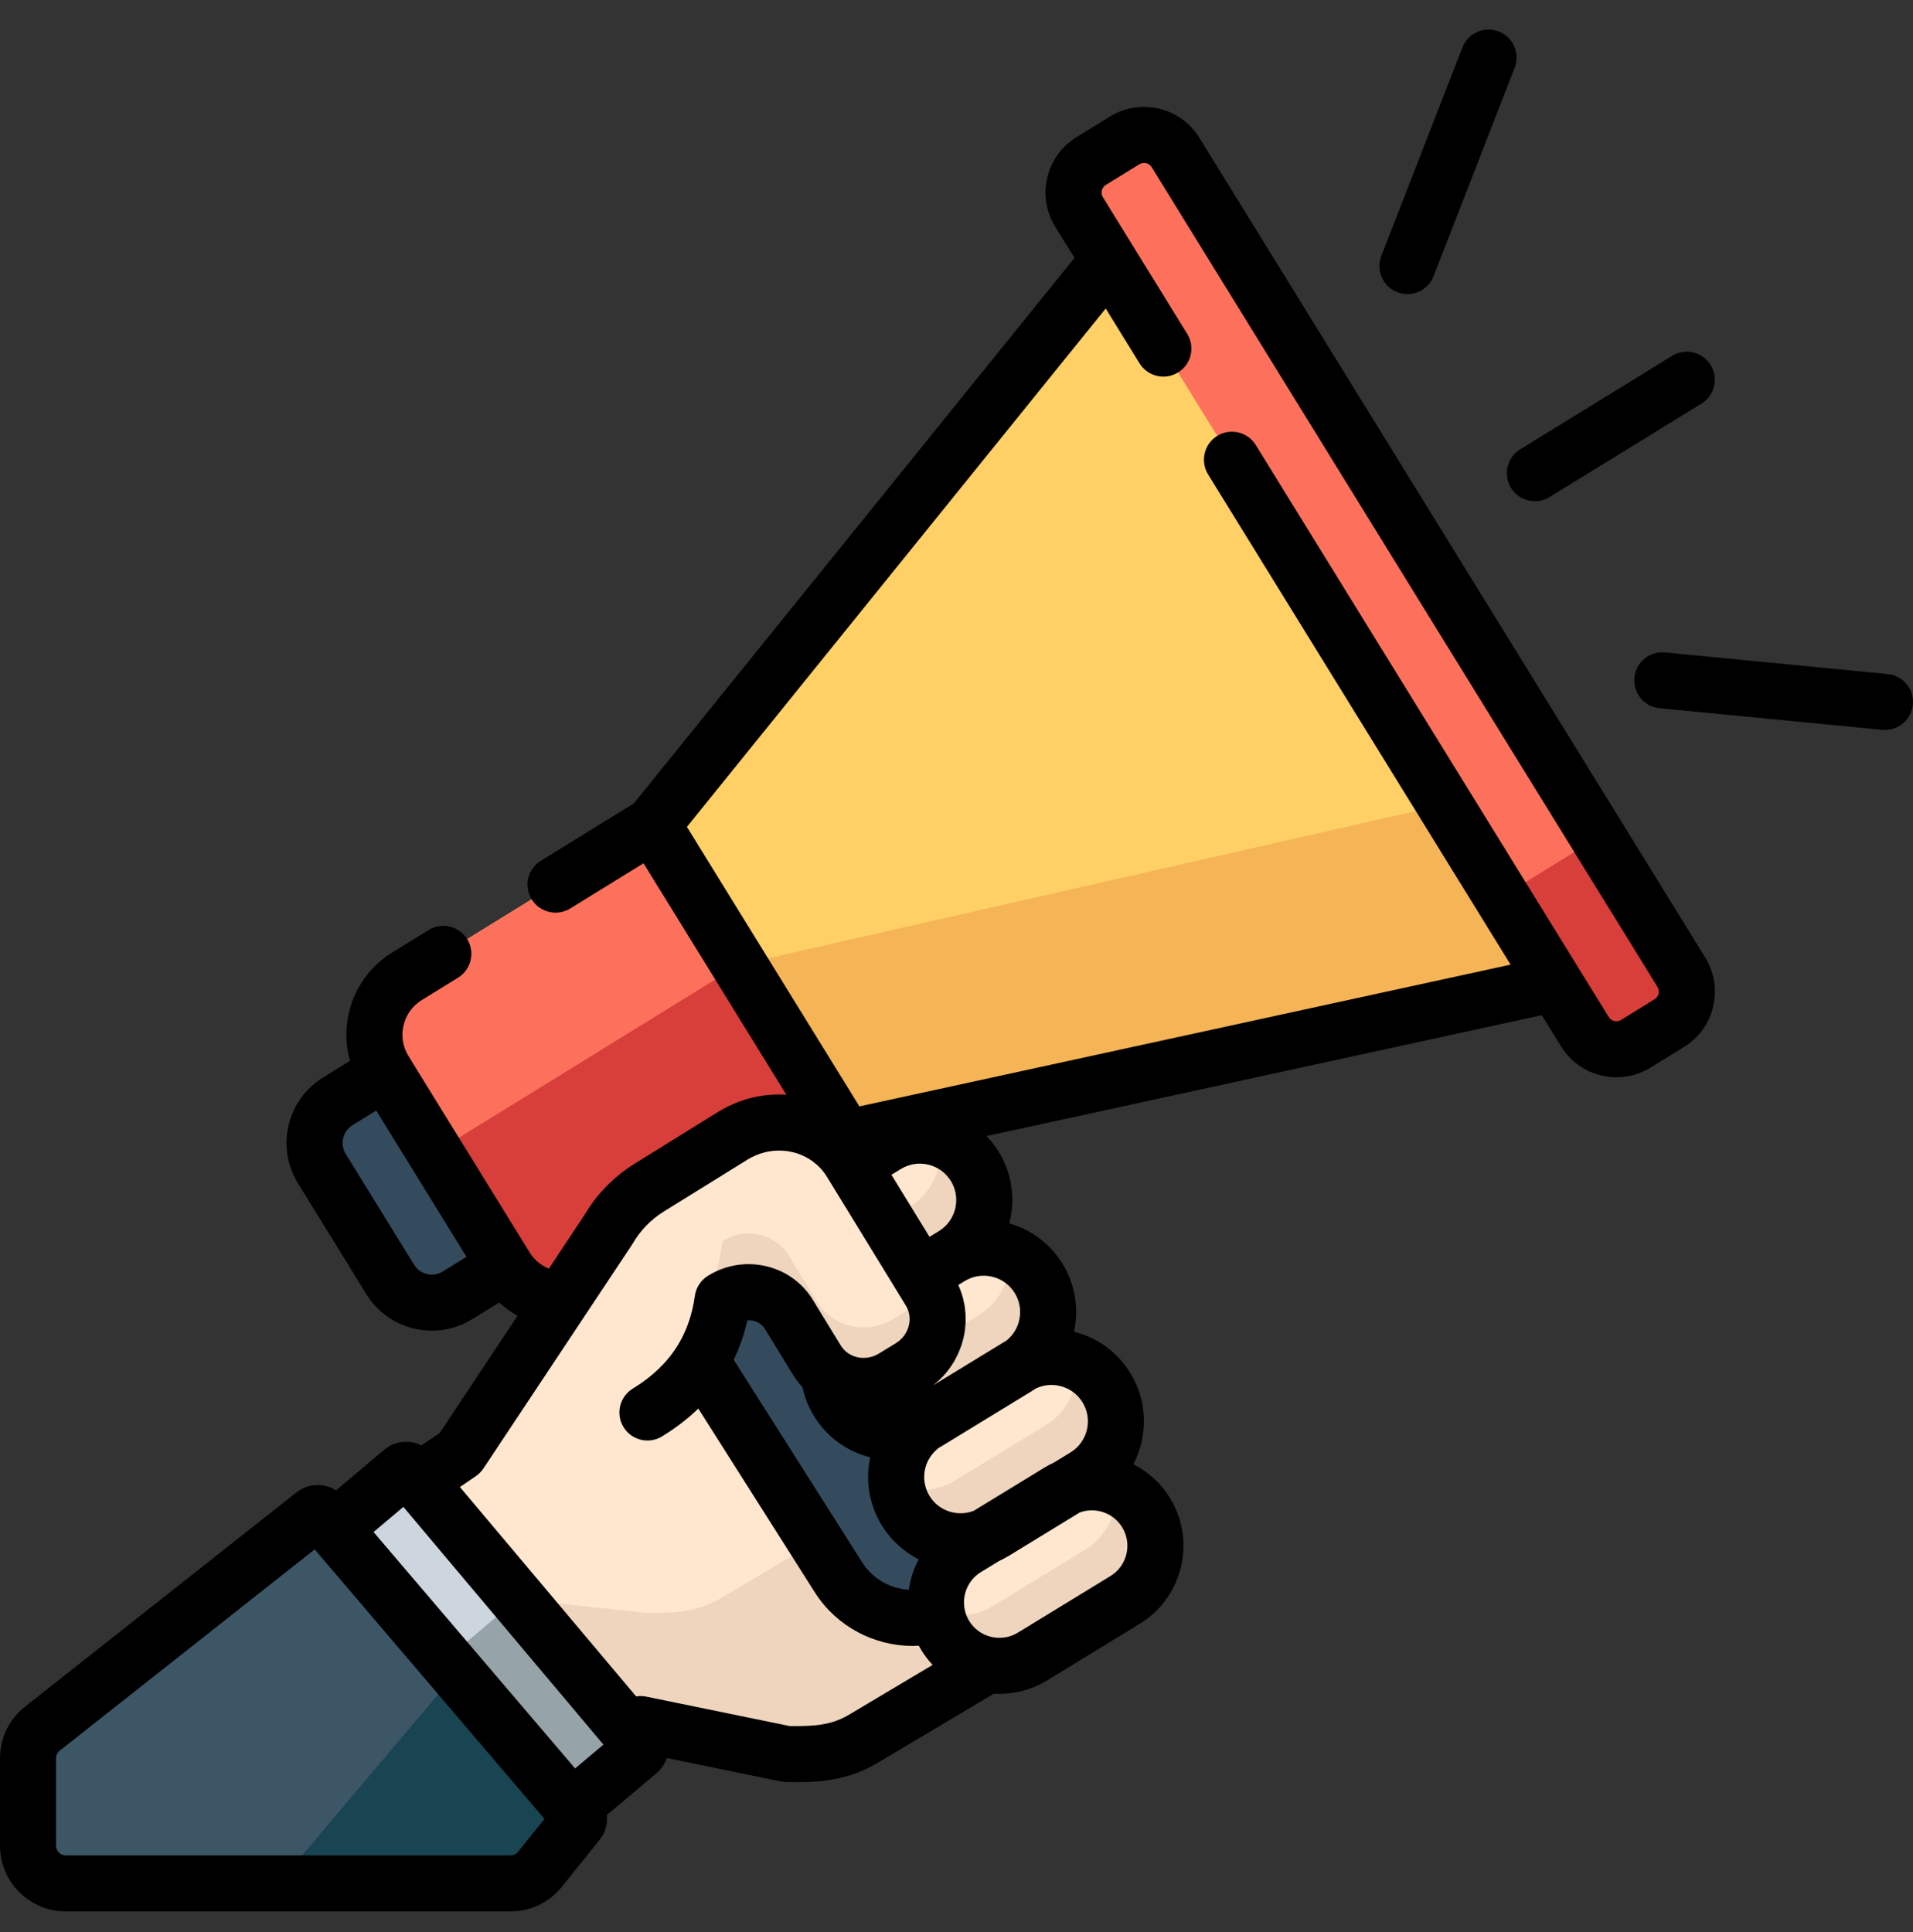 <svg width="100" height="101" viewBox="0 0 100 101" fill="none" xmlns="http://www.w3.org/2000/svg">
<rect x="0" y="0" width="100" height="101" fill="#333333" stroke="none"/>
<g clip-path="url(#clip0_4990_7092)">
<path d="M41.129 91.697L33.489 90.131L29.069 94.709L14.001 82.816L24.05 75.958L34.735 64.264C36.526 62.304 39.692 62.587 41.106 64.834L53.766 79.353C55.679 81.548 55.138 84.939 52.637 86.429L45.178 90.87C43.877 91.658 42.637 91.725 41.129 91.697Z" fill="#FFE7CF"/>
<path d="M53.767 79.353L50.677 75.81L37.795 83.487C36.493 84.274 35.253 84.341 33.745 84.314L27.054 83.593L21.274 88.557L29.07 94.709L33.489 90.131L41.129 91.697C42.637 91.725 43.877 91.658 45.179 90.871L52.637 86.429C55.138 84.939 55.68 81.548 53.767 79.353Z" fill="#EFD5BD"/>
<path d="M53.394 79.663C51.903 77.35 50.086 78.521 48.595 76.207C47.103 73.893 48.92 72.722 47.429 70.409C45.937 68.095 44.12 69.266 42.628 66.951C41.136 64.637 42.953 63.466 41.461 61.152C40.549 59.738 38.898 56.819 37.891 56.417L29.841 60.395L43.851 82.491C45.218 84.611 48.045 85.222 50.166 83.855L52.846 82.127C53.666 81.599 53.931 80.504 53.407 79.683C53.403 79.676 53.399 79.67 53.394 79.663Z" fill="#344A5D"/>
<path d="M30.237 63.815L23.912 67.717C22.712 68.457 21.139 68.085 20.398 66.885L16.823 61.091C16.083 59.891 16.455 58.317 17.655 57.577L23.98 53.675C24.722 53.216 25.696 53.447 26.154 54.19L30.751 61.641C31.209 62.383 30.979 63.356 30.237 63.815Z" fill="#344A5D"/>
<path d="M34.117 43.114L21.279 51.035C19.59 52.077 19.066 54.292 20.108 55.981L26.438 66.24C27.481 67.929 29.695 68.454 31.384 67.412L44.222 59.491L84.826 50.653L60.229 10.788L34.117 43.114Z" fill="#FED066"/>
<path d="M79.031 41.26L38.636 50.438C38.636 50.438 24.728 59.02 22.74 60.247L26.438 66.24C27.48 67.93 29.695 68.454 31.384 67.412L44.221 59.491L84.826 50.653L79.031 41.26Z" fill="#F5B556"/>
<path d="M44.222 59.492L31.384 67.412C29.695 68.454 27.481 67.93 26.438 66.24L20.108 55.981C19.066 54.292 19.59 52.077 21.279 51.035L34.117 43.114L44.222 59.492Z" fill="#FD715C"/>
<path d="M38.636 50.438C38.636 50.438 24.728 59.02 22.74 60.247L26.438 66.24C27.48 67.93 29.695 68.454 31.384 67.412L44.221 59.492L38.636 50.438Z" fill="#D83E3A"/>
<path d="M87.262 53.486L85.509 54.567C84.601 55.127 83.41 54.845 82.85 53.937L56.407 11.082C55.847 10.173 56.129 8.983 57.037 8.422L58.79 7.341C59.698 6.78 60.889 7.062 61.449 7.97L87.891 50.826C88.452 51.734 88.17 52.925 87.262 53.486Z" fill="#FD715C"/>
<path d="M87.891 50.826L83.541 43.775L78.499 46.886L82.85 53.937C83.41 54.845 84.601 55.127 85.509 54.567L87.262 53.486C88.17 52.925 88.452 51.734 87.891 50.826Z" fill="#D83E3A"/>
<path d="M49.41 85.498C50.365 87.062 52.408 87.555 53.973 86.599L58.811 83.642C60.374 82.687 60.867 80.644 59.912 79.081C58.957 77.516 56.914 77.023 55.35 77.979L50.511 80.937C48.948 81.892 48.455 83.933 49.41 85.498Z" fill="#FFE7CF"/>
<path d="M59.912 79.081C59.521 78.44 58.945 77.982 58.295 77.726C58.465 78.99 57.897 80.295 56.739 81.003L51.9 83.96C50.978 84.524 49.889 84.58 48.955 84.213C49.014 84.655 49.162 85.092 49.41 85.498C50.365 87.062 52.408 87.555 53.973 86.599L58.81 83.642C60.374 82.686 60.867 80.645 59.912 79.081Z" fill="#EFD5BD"/>
<path d="M47.338 78.967C48.308 80.555 50.381 81.056 51.97 80.085L56.722 77.181C58.309 76.21 58.81 74.138 57.84 72.551C56.87 70.963 54.797 70.462 53.209 71.432L48.456 74.338C46.869 75.307 46.368 77.38 47.338 78.967Z" fill="#FFE7CF"/>
<path d="M57.84 72.551C57.454 71.918 56.891 71.462 56.255 71.198C56.416 72.474 55.84 73.784 54.672 74.497L49.92 77.402C48.964 77.986 47.834 78.034 46.873 77.636C46.931 78.094 47.082 78.547 47.338 78.967C48.308 80.555 50.381 81.056 51.97 80.085L56.722 77.181C58.309 76.21 58.81 74.138 57.84 72.551Z" fill="#EFD5BD"/>
<path d="M43.796 73.255C44.765 74.843 46.839 75.344 48.428 74.374L53.18 71.469C54.767 70.499 55.267 68.426 54.298 66.839C53.328 65.251 51.254 64.75 49.666 65.721L44.914 68.625C43.327 69.595 42.826 71.668 43.796 73.255Z" fill="#FFE7CF"/>
<path d="M54.298 66.838C53.92 66.219 53.372 65.768 52.753 65.502C52.892 66.761 52.317 68.047 51.164 68.751L46.412 71.656C45.444 72.248 44.295 72.29 43.326 71.874C43.379 72.349 43.53 72.821 43.796 73.255C44.765 74.843 46.84 75.344 48.428 74.373L53.18 71.469C54.767 70.499 55.267 68.426 54.298 66.838Z" fill="#EFD5BD"/>
<path d="M40.456 67.398C41.427 68.985 43.501 69.487 45.088 68.516L49.84 65.611C51.427 64.641 51.928 62.568 50.959 60.981C49.989 59.393 47.915 58.892 46.327 59.863L41.575 62.767C39.988 63.737 39.487 65.81 40.456 67.398Z" fill="#FFE7CF"/>
<path d="M50.959 60.981C50.513 60.25 49.831 59.753 49.073 59.52C49.362 60.879 48.791 62.331 47.538 63.097L42.786 66.002C41.928 66.526 40.93 66.617 40.04 66.344C40.118 66.706 40.253 67.063 40.457 67.398C41.427 68.985 43.501 69.487 45.088 68.516L49.841 65.612C51.428 64.641 51.928 62.568 50.959 60.981Z" fill="#EFD5BD"/>
<path d="M47.586 71.473L46.705 72.012C45.318 72.859 43.526 72.453 42.701 71.104L41.24 68.717C40.525 67.549 38.97 67.201 37.774 67.943C36.573 76.755 24.05 75.959 24.05 75.959L31.811 64.27C32.323 63.385 33.05 62.636 33.924 62.093L38.304 59.377C40.434 58.056 43.201 58.674 44.475 60.753L48.603 67.489C49.431 68.84 48.975 70.624 47.586 71.473Z" fill="#FFE7CF"/>
<path d="M48.603 67.489L48.569 67.434C48.331 67.818 48.001 68.155 47.587 68.409L46.705 68.948C45.319 69.796 43.526 69.389 42.701 68.04L41.241 65.653C40.526 64.485 38.97 64.137 37.774 64.879C37.27 68.575 35.011 72.116 32.489 74.542C35.04 73.421 37.298 71.438 37.774 67.943C38.97 67.201 40.526 67.548 41.241 68.717L42.701 71.104C43.526 72.453 45.319 72.86 46.705 72.012L47.587 71.473C48.975 70.624 49.431 68.84 48.603 67.489Z" fill="#EFD5BD"/>
<path d="M29.311 94.998L16.968 80.329L21.032 76.909C21.161 76.801 21.352 76.817 21.46 76.945L33.413 91.15C33.521 91.278 33.504 91.469 33.376 91.577L29.311 94.998Z" fill="#CDD6DF"/>
<path d="M33.413 91.149L27.054 83.593L22.757 87.208L29.311 94.997L33.376 91.577C33.504 91.469 33.52 91.278 33.413 91.149Z" fill="#96A4AA"/>
<path d="M30.192 94.86L16.851 79.21C16.745 79.085 16.561 79.061 16.426 79.153L2.217 90.369C1.742 90.744 1.465 91.316 1.465 91.921V96.484C1.465 97.576 2.35 98.461 3.442 98.461H26.685C27.284 98.461 27.851 98.189 28.226 97.722L30.18 95.292C30.294 95.172 30.3 94.986 30.192 94.86Z" fill="#3C5666"/>
<path d="M30.192 94.861L23.866 87.439L14.553 98.461H26.685C27.284 98.461 27.851 98.189 28.226 97.722L30.18 95.292C30.294 95.173 30.3 94.986 30.192 94.861Z" fill="#194451"/>
<path d="M78.986 25.505C79.262 25.955 79.743 26.202 80.235 26.202C80.497 26.202 80.762 26.132 81.001 25.985L88.942 21.1C89.631 20.677 89.846 19.774 89.422 19.085C88.998 18.396 88.096 18.181 87.406 18.605L79.466 23.49C78.777 23.913 78.562 24.816 78.986 25.505Z" fill="black"/>
<path d="M98.677 35.238L87.036 34.107C86.231 34.028 85.515 34.618 85.436 35.423C85.358 36.229 85.947 36.945 86.753 37.023L98.393 38.154C98.442 38.158 98.489 38.16 98.537 38.16C99.282 38.16 99.92 37.594 99.993 36.838C100.071 36.033 99.482 35.316 98.677 35.238Z" fill="black"/>
<path d="M73.042 15.274C73.216 15.342 73.396 15.375 73.572 15.375C74.159 15.375 74.713 15.02 74.938 14.441L79.178 3.541C79.472 2.787 79.098 1.938 78.344 1.645C77.59 1.352 76.741 1.725 76.448 2.478L72.207 13.379C71.915 14.132 72.288 14.982 73.042 15.274Z" fill="black"/>
<path d="M62.696 7.201C61.712 5.607 59.615 5.11 58.021 6.094L56.268 7.175C55.495 7.651 54.955 8.4 54.746 9.283C54.537 10.167 54.684 11.078 55.16 11.85L56.168 13.483L33.134 41.999L28.27 45C27.582 45.425 27.368 46.328 27.793 47.016C28.07 47.464 28.55 47.712 29.041 47.712C29.303 47.712 29.569 47.641 29.809 47.493L33.639 45.13L41.105 57.229C40.026 57.159 38.95 57.383 37.973 57.885C37.955 57.893 37.939 57.902 37.921 57.911C37.79 57.981 37.659 58.053 37.532 58.132L33.152 60.848C32.671 61.146 32.228 61.499 31.825 61.893C31.338 62.37 30.911 62.908 30.566 63.495L29.485 65.125L28.69 66.321C28.683 66.319 28.676 66.317 28.67 66.314C28.657 66.309 28.646 66.303 28.634 66.297C28.572 66.27 28.511 66.24 28.452 66.207C28.439 66.2 28.427 66.193 28.415 66.186C28.35 66.147 28.287 66.105 28.226 66.06C28.213 66.051 28.201 66.041 28.189 66.031C28.134 65.989 28.08 65.943 28.029 65.894C28.023 65.888 28.016 65.882 28.01 65.876C27.955 65.823 27.903 65.765 27.853 65.706C27.843 65.692 27.833 65.679 27.822 65.666C27.773 65.603 27.727 65.539 27.685 65.471L21.355 55.212C21.056 54.728 20.963 54.156 21.095 53.603C21.226 53.049 21.564 52.58 22.048 52.282L23.943 51.113C24.631 50.688 24.846 49.785 24.421 49.097C23.996 48.408 23.093 48.194 22.405 48.62L20.51 49.788C19.36 50.498 18.555 51.612 18.243 52.928C18.043 53.777 18.064 54.644 18.294 55.461L16.885 56.331C15 57.494 14.413 59.974 15.576 61.86L19.151 67.655C19.714 68.568 20.6 69.207 21.645 69.455C21.954 69.528 22.267 69.564 22.578 69.564C23.315 69.564 24.038 69.361 24.68 68.964L26.092 68.094C26.386 68.361 26.709 68.593 27.055 68.783L22.988 74.91L22.029 75.564C21.829 75.463 21.61 75.399 21.379 75.379C20.908 75.339 20.45 75.484 20.089 75.788L17.565 77.912C16.977 77.536 16.206 77.53 15.601 77.942C15.573 77.962 15.545 77.982 15.518 78.003L1.309 89.219C0.477 89.876 0 90.861 0 91.921V96.484C0 98.381 1.544 99.926 3.442 99.926H26.685C27.734 99.926 28.712 99.457 29.369 98.639L31.296 96.241C31.633 95.855 31.776 95.361 31.725 94.881L34.319 92.698C34.572 92.485 34.754 92.212 34.856 91.906L40.834 93.132C40.922 93.15 41.012 93.16 41.102 93.161C41.276 93.164 41.45 93.167 41.624 93.167C43.041 93.167 44.449 93.023 45.928 92.129L51.95 88.543C52.051 88.549 52.151 88.552 52.251 88.552C53.12 88.552 53.976 88.314 54.737 87.848L59.575 84.891C61.825 83.516 62.537 80.567 61.163 78.317C60.693 77.548 60.029 76.945 59.245 76.548C60.004 75.094 60.007 73.286 59.09 71.786C58.425 70.697 57.379 69.93 56.142 69.62C56.398 68.447 56.222 67.178 55.548 66.075C54.912 65.032 53.925 64.289 52.758 63.954C53.077 62.728 52.92 61.38 52.209 60.217C52.025 59.915 51.809 59.64 51.57 59.39L80.595 53.072L81.603 54.705C82.245 55.745 83.359 56.318 84.5 56.318C85.108 56.318 85.724 56.155 86.278 55.812L88.031 54.731C88.803 54.255 89.344 53.506 89.553 52.623C89.762 51.74 89.615 50.828 89.138 50.055L62.696 7.201ZM23.143 66.471C22.895 66.623 22.603 66.671 22.32 66.603C22.038 66.536 21.798 66.363 21.645 66.116L18.069 60.321C17.754 59.811 17.914 59.139 18.424 58.823L19.667 58.056L24.386 65.703L23.143 66.471ZM27.084 96.804C26.987 96.927 26.842 96.996 26.685 96.996H3.442C3.159 96.996 2.93 96.766 2.93 96.484V91.921C2.93 91.763 3.001 91.616 3.124 91.519L16.451 80.999L28.463 95.089L27.084 96.804ZM30.063 92.45L19.527 80.09L21.087 78.777L31.544 91.204L30.063 92.45ZM44.421 89.617C43.527 90.158 42.688 90.253 41.289 90.235L33.784 88.696C33.606 88.659 33.427 88.656 33.253 88.684L24.041 77.738L24.876 77.168C24.876 77.168 24.877 77.167 24.879 77.166C24.892 77.156 24.906 77.145 24.92 77.135C24.951 77.111 24.982 77.088 25.011 77.063C25.026 77.05 25.04 77.036 25.053 77.023C25.083 76.996 25.111 76.967 25.137 76.938C25.148 76.926 25.159 76.914 25.169 76.902C25.202 76.862 25.233 76.822 25.262 76.78C25.265 76.776 25.268 76.773 25.27 76.769L25.277 76.759C25.279 76.755 25.282 76.751 25.284 76.748L33.031 65.08C33.047 65.055 33.063 65.029 33.079 65.003C33.469 64.328 34.029 63.752 34.696 63.338L39.076 60.622C39.157 60.572 39.239 60.527 39.323 60.485C39.36 60.466 39.398 60.45 39.435 60.432C39.48 60.412 39.523 60.392 39.568 60.375C39.619 60.354 39.67 60.335 39.723 60.318C39.75 60.308 39.777 60.299 39.805 60.291C39.869 60.271 39.934 60.252 39.999 60.236H39.999C40.235 60.179 40.475 60.151 40.713 60.149C40.719 60.149 40.724 60.149 40.729 60.149C40.799 60.149 40.868 60.152 40.938 60.157C40.96 60.159 40.982 60.16 41.005 60.163C41.067 60.168 41.128 60.175 41.189 60.184C41.225 60.19 41.261 60.197 41.298 60.204C41.391 60.221 41.483 60.244 41.574 60.27C41.609 60.28 41.645 60.289 41.679 60.3C41.726 60.316 41.771 60.334 41.817 60.352C41.852 60.366 41.889 60.379 41.924 60.395C41.969 60.414 42.014 60.435 42.059 60.457C42.092 60.474 42.125 60.491 42.157 60.508C42.201 60.532 42.245 60.557 42.289 60.584C42.319 60.602 42.348 60.621 42.377 60.64C42.42 60.669 42.464 60.698 42.506 60.73C42.532 60.749 42.556 60.77 42.58 60.79C42.624 60.824 42.667 60.859 42.708 60.896C42.908 61.076 43.083 61.283 43.227 61.518L43.334 61.694L44.896 64.242L46.856 67.44L47.354 68.254C47.401 68.332 47.44 68.412 47.47 68.495C47.562 68.745 47.576 69.018 47.511 69.288C47.418 69.677 47.173 70.009 46.822 70.224L45.941 70.762L45.94 70.763C45.879 70.8 45.818 70.831 45.753 70.858C45.74 70.865 45.726 70.871 45.712 70.876C45.649 70.902 45.585 70.923 45.52 70.94C45.512 70.942 45.504 70.944 45.496 70.945C45.435 70.96 45.374 70.971 45.313 70.977C45.301 70.979 45.29 70.981 45.277 70.982C45.212 70.987 45.146 70.989 45.081 70.987C45.069 70.986 45.057 70.985 45.045 70.984C44.978 70.98 44.913 70.972 44.848 70.959C44.847 70.958 44.846 70.958 44.846 70.958C44.776 70.944 44.709 70.924 44.643 70.9C44.636 70.897 44.631 70.896 44.625 70.894C44.489 70.842 44.361 70.768 44.246 70.674C44.245 70.674 44.245 70.674 44.245 70.674C44.187 70.626 44.135 70.576 44.087 70.523C44.083 70.518 44.08 70.513 44.075 70.508C44.029 70.455 43.986 70.399 43.951 70.34L42.49 67.952C41.946 67.063 41.084 66.439 40.06 66.196C39.012 65.947 37.926 66.125 37.002 66.698C36.631 66.928 36.382 67.312 36.323 67.745C36.306 67.87 36.285 67.993 36.263 68.114C36.246 68.203 36.227 68.29 36.208 68.377C36.201 68.406 36.195 68.436 36.188 68.465C36.163 68.575 36.134 68.683 36.103 68.79C36.102 68.794 36.101 68.799 36.099 68.803C35.935 69.365 35.705 69.886 35.409 70.36C35.408 70.361 35.408 70.362 35.408 70.362C34.862 71.237 34.092 71.976 33.082 72.59C32.391 73.011 32.171 73.912 32.591 74.603C33.012 75.294 33.913 75.514 34.604 75.094C35.317 74.659 35.95 74.173 36.503 73.636L42.62 83.284C43.747 85.031 45.695 86.045 47.71 86.045C47.816 86.045 47.923 86.04 48.03 86.034C48.072 86.11 48.115 86.186 48.16 86.261C48.333 86.543 48.531 86.802 48.752 87.038L44.421 89.617ZM45.664 78.847C45.664 78.848 45.665 78.849 45.665 78.849C45.689 78.918 45.716 78.985 45.744 79.053C45.747 79.061 45.75 79.069 45.754 79.078C45.779 79.139 45.807 79.199 45.835 79.259C45.842 79.272 45.847 79.287 45.854 79.3C45.881 79.357 45.911 79.412 45.94 79.468C45.949 79.485 45.956 79.502 45.965 79.518C46.004 79.59 46.046 79.66 46.088 79.731C46.162 79.851 46.242 79.966 46.324 80.079C46.354 80.118 46.384 80.157 46.415 80.196C46.469 80.265 46.525 80.331 46.582 80.397C46.622 80.442 46.662 80.49 46.704 80.534C46.735 80.568 46.77 80.598 46.803 80.631C46.921 80.749 47.044 80.861 47.174 80.966C47.188 80.977 47.201 80.988 47.214 80.998C47.466 81.198 47.736 81.371 48.024 81.517C47.759 82.015 47.584 82.555 47.507 83.111C46.541 83.051 45.627 82.542 45.088 81.706L38.354 71.085C38.666 70.44 38.906 69.752 39.069 69.019C39.174 69.013 39.279 69.022 39.383 69.046C39.641 69.107 39.857 69.262 39.991 69.481L41.451 71.868C41.453 71.872 41.456 71.875 41.458 71.878C41.53 71.995 41.607 72.108 41.69 72.217C41.751 72.297 41.817 72.372 41.882 72.447C41.905 72.473 41.926 72.501 41.949 72.527C41.953 72.54 41.956 72.553 41.959 72.566C41.982 72.667 42.008 72.768 42.037 72.868C42.046 72.897 42.055 72.926 42.063 72.955C42.099 73.068 42.137 73.18 42.181 73.29C42.185 73.301 42.191 73.312 42.195 73.323C42.236 73.423 42.281 73.522 42.329 73.62C42.342 73.648 42.356 73.676 42.371 73.703C42.425 73.81 42.483 73.915 42.545 74.019C43.21 75.107 44.254 75.873 45.489 76.184C45.298 77.057 45.351 77.981 45.664 78.847ZM46.599 61.413L47.091 61.113C47.525 60.847 48.036 60.767 48.531 60.886C49.026 61.006 49.444 61.31 49.709 61.744C50.255 62.64 49.972 63.814 49.077 64.361L48.588 64.66L47.14 62.297L46.599 61.413ZM57.516 79.009C57.997 79.125 58.404 79.422 58.662 79.844C59.195 80.716 58.919 81.859 58.047 82.392L53.209 85.35C52.821 85.587 52.369 85.67 51.924 85.592C51.899 85.587 51.873 85.581 51.847 85.577C51.834 85.574 51.82 85.572 51.807 85.569C51.325 85.453 50.919 85.157 50.66 84.734C50.544 84.544 50.469 84.342 50.427 84.136C50.426 84.13 50.426 84.124 50.425 84.119C50.309 83.517 50.503 82.902 50.916 82.475C50.928 82.463 50.938 82.451 50.95 82.441C50.971 82.42 50.993 82.4 51.015 82.38C51.038 82.361 51.06 82.341 51.085 82.322C51.102 82.308 51.119 82.294 51.138 82.28C51.181 82.248 51.224 82.218 51.271 82.189C51.273 82.188 51.274 82.187 51.275 82.186L52.236 81.599C52.406 81.52 52.572 81.434 52.733 81.336L56.435 79.073C56.778 78.945 57.151 78.921 57.516 79.009ZM54.146 72.588C54.539 72.4 54.982 72.352 55.412 72.456C55.907 72.575 56.325 72.88 56.59 73.314C57.137 74.21 56.853 75.383 55.959 75.93L55.087 76.463C54.916 76.541 54.748 76.63 54.586 76.729L50.904 78.979C50.217 79.249 49.443 79.091 48.917 78.605C48.917 78.605 48.917 78.605 48.917 78.605C48.875 78.566 48.837 78.528 48.799 78.486C48.789 78.474 48.78 78.462 48.77 78.45C48.743 78.418 48.715 78.386 48.689 78.352C48.653 78.304 48.62 78.254 48.588 78.203C48.556 78.15 48.527 78.096 48.5 78.041C48.492 78.024 48.485 78.006 48.476 77.988C48.46 77.951 48.443 77.912 48.428 77.874C48.421 77.853 48.415 77.833 48.408 77.813C48.395 77.775 48.384 77.739 48.374 77.701C48.369 77.681 48.363 77.659 48.359 77.639C48.35 77.601 48.343 77.563 48.336 77.524C48.333 77.504 48.33 77.484 48.327 77.465C48.322 77.425 48.318 77.385 48.315 77.346C48.314 77.327 48.312 77.308 48.312 77.288C48.31 77.247 48.31 77.206 48.312 77.166C48.312 77.147 48.312 77.13 48.313 77.112C48.315 77.07 48.32 77.029 48.325 76.988C48.327 76.97 48.328 76.953 48.331 76.935C48.336 76.899 48.344 76.862 48.351 76.825C48.434 76.433 48.64 76.066 48.962 75.785C48.974 75.773 48.986 75.76 48.999 75.748C49.017 75.732 49.035 75.716 49.054 75.701C49.1 75.675 49.146 75.651 49.191 75.624L53.944 72.718C54.013 72.677 54.08 72.633 54.146 72.588ZM51.87 66.744C52.364 66.863 52.782 67.168 53.048 67.602C53.557 68.437 53.345 69.513 52.589 70.099C52.541 70.126 52.492 70.153 52.444 70.182L48.775 72.425C48.787 72.416 48.798 72.406 48.81 72.396C48.881 72.34 48.951 72.284 49.017 72.224C49.058 72.187 49.097 72.148 49.136 72.11C49.196 72.052 49.255 71.994 49.312 71.932C49.351 71.891 49.387 71.847 49.424 71.804C49.477 71.742 49.528 71.679 49.577 71.615C49.612 71.57 49.646 71.524 49.679 71.476C49.725 71.41 49.77 71.342 49.813 71.273C49.843 71.225 49.873 71.177 49.9 71.129C49.942 71.055 49.98 70.98 50.017 70.904C50.041 70.856 50.066 70.81 50.088 70.761C50.126 70.676 50.159 70.589 50.193 70.501C50.208 70.459 50.227 70.418 50.241 70.376C50.286 70.243 50.327 70.11 50.359 69.973C50.391 69.843 50.415 69.712 50.434 69.581C50.44 69.538 50.443 69.496 50.449 69.455C50.459 69.365 50.468 69.275 50.473 69.185C50.475 69.136 50.476 69.088 50.477 69.039C50.479 68.955 50.478 68.872 50.475 68.788C50.474 68.739 50.471 68.689 50.468 68.64C50.462 68.556 50.452 68.472 50.441 68.389C50.435 68.342 50.429 68.296 50.422 68.25C50.406 68.155 50.386 68.062 50.363 67.969C50.355 67.936 50.349 67.901 50.341 67.868C50.307 67.742 50.269 67.617 50.224 67.495C50.215 67.471 50.204 67.447 50.194 67.423C50.162 67.341 50.131 67.257 50.094 67.177L50.43 66.971C50.864 66.705 51.376 66.625 51.87 66.744ZM86.702 51.948C86.685 52.018 86.635 52.15 86.492 52.238L84.74 53.32C84.521 53.455 84.231 53.387 84.096 53.167L65.645 23.265C65.221 22.577 64.319 22.363 63.63 22.787C62.942 23.212 62.728 24.115 63.153 24.803L78.965 50.429L44.924 57.84L35.908 43.227L57.8 16.127L59.568 18.994C59.993 19.682 60.895 19.896 61.584 19.471C62.273 19.047 62.486 18.144 62.061 17.455L57.654 10.312C57.565 10.169 57.58 10.029 57.596 9.959C57.613 9.888 57.663 9.757 57.806 9.668L59.559 8.587C59.779 8.452 60.067 8.52 60.203 8.74L86.645 51.595C86.733 51.738 86.719 51.878 86.702 51.948Z" fill="black"/>
</g>
<defs>
<clipPath id="clip0_4990_7092">
<rect width="100" height="100" fill="white" transform="translate(0 0.763)"/>
</clipPath>
</defs>
</svg>
